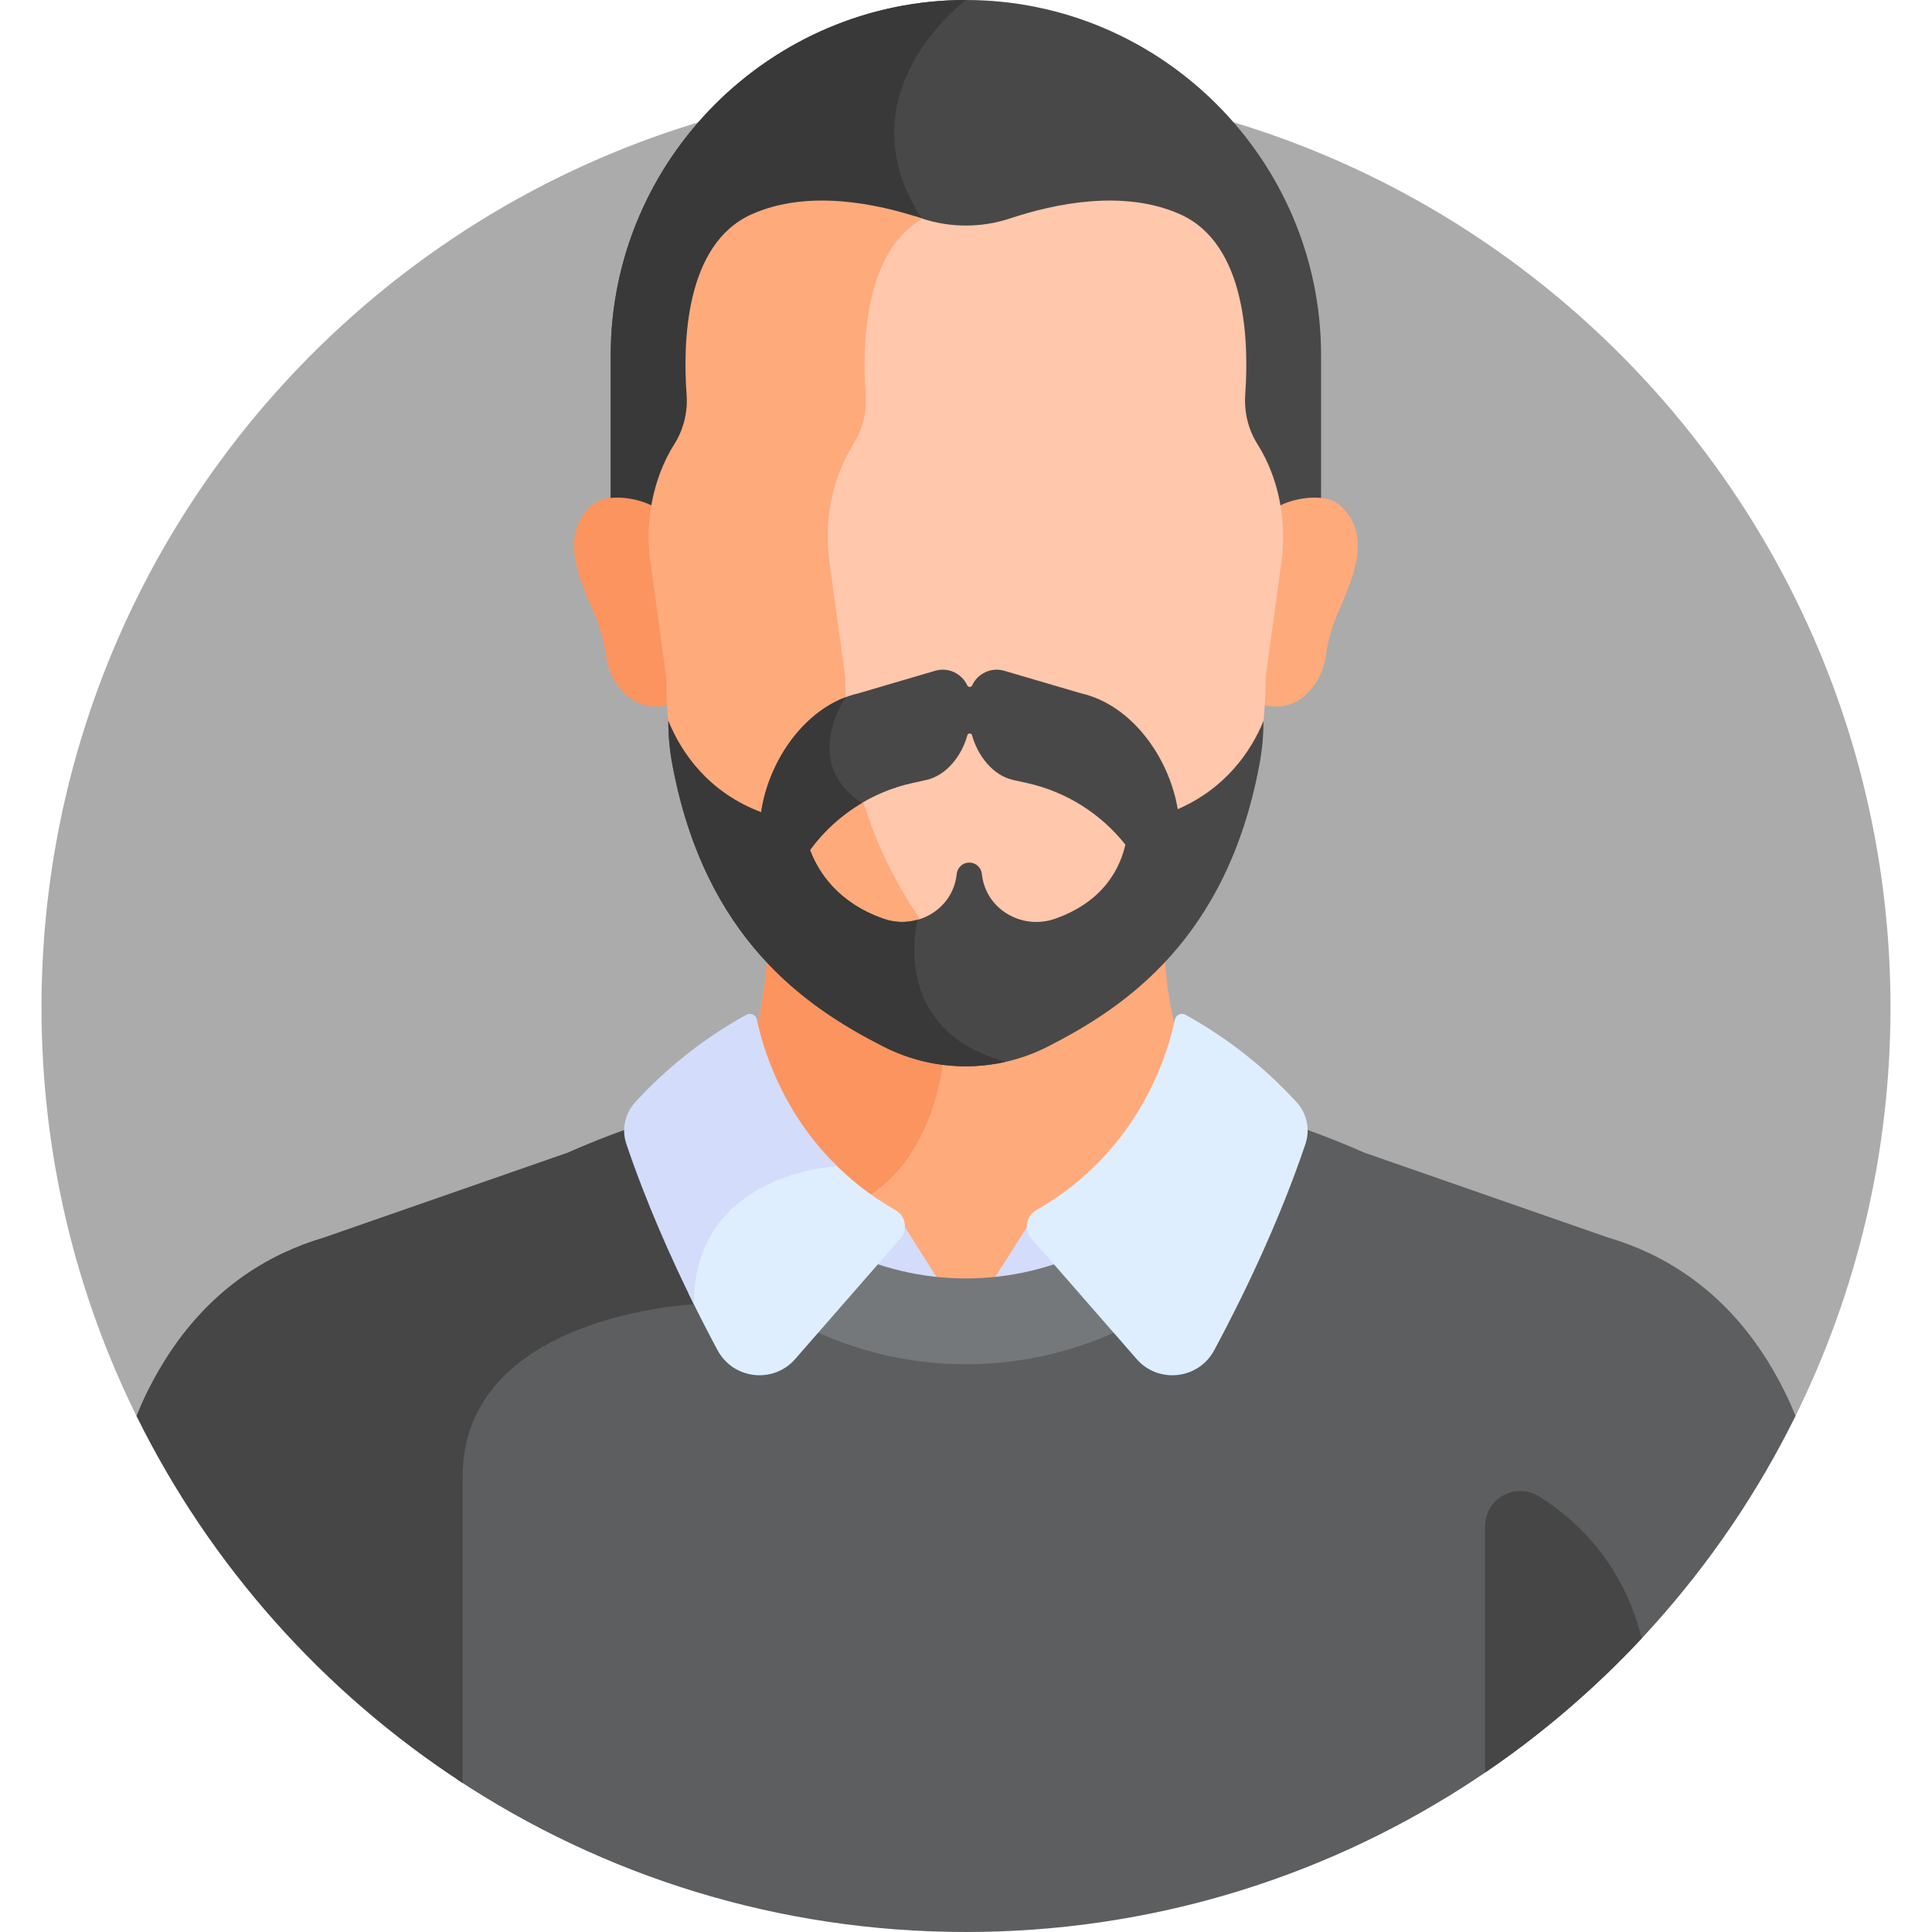 <svg width="512" height="512" viewBox="0 0 512 512" fill="none" xmlns="http://www.w3.org/2000/svg">
<path d="M475.832 375.249C491.938 342.604 501.002 305.862 501.002 266.998C501.002 131.687 391.311 21.996 256 21.996C120.689 21.996 10.998 131.687 10.998 266.998C10.998 305.862 20.062 342.604 36.168 375.249H475.832Z" fill="#ABABAB"/>
<path d="M255.974 0C204.205 0 161.849 42.356 161.849 94.125V137.994H350.099V94.125C350.099 42.356 307.743 0 255.974 0Z" fill="#484848"/>
<path d="M161.849 94.125V137.994H241.109C249.453 109.558 255.59 75.361 244.234 57.876C222.689 24.702 255.974 0 255.974 0C204.205 0 161.849 42.356 161.849 94.125Z" fill="#393939"/>
<path d="M220.358 333.769C242.859 345.235 269.496 345.054 291.642 333.769C307.366 325.756 325.484 314.941 341.721 297.798C335.179 295.614 328.495 293.722 321.616 292.135C311.464 281.983 308.89 262.736 308.427 249.27C303.129 255.441 297.569 260.603 292.256 264.729C281.904 272.767 269.13 277.134 255.974 277.134C242.818 277.134 230.044 272.768 219.692 264.729C214.379 260.603 208.818 255.441 203.52 249.27C203.056 262.736 200.483 281.983 190.33 292.135C183.465 293.719 176.795 295.607 170.266 297.785C186.507 314.936 204.63 325.754 220.358 333.769Z" fill="#FFAA7B"/>
<path d="M230.835 316.573C245.74 306.411 249.586 287.65 250.532 276.875C239.325 275.844 228.609 271.653 219.693 264.728C214.38 260.602 208.819 255.44 203.521 249.27C203.196 258.716 201.82 270.997 197.531 280.997C206.584 302.763 219.113 324.564 230.835 316.573Z" fill="#FC9460"/>
<path d="M273.3 323.396L261.156 342.509L283.185 336.596L273.3 323.396Z" fill="#D3DCFB"/>
<path d="M238.648 323.396L250.791 342.509L228.762 336.596L238.648 323.396Z" fill="#D3DCFB"/>
<path d="M355.23 133.998C351.127 130.238 341.954 132.144 338.42 134.446C339.194 139.267 339.238 144.199 338.569 149.069L334.399 179.441C334.399 181.889 334.322 184.291 334.18 186.651C344.349 189.718 350.4 180.589 351.251 174.324C351.617 171.627 352.216 168.969 353.047 166.375C355.752 157.929 365.51 143.419 355.23 133.998Z" fill="#FFAA7B"/>
<path d="M156.718 133.998C160.821 130.238 169.994 132.144 173.528 134.446C172.754 139.267 172.71 144.199 173.379 149.069L177.549 179.441C177.549 181.889 177.626 184.291 177.768 186.651C167.599 189.718 161.548 180.589 160.697 174.324C160.331 171.627 159.732 168.969 158.901 166.375C156.196 157.929 146.438 143.419 156.718 133.998Z" fill="#FC9460"/>
<path d="M336.911 125.063C335.972 122.614 334.789 120.134 333.298 117.795C330.773 113.833 329.662 109.147 330 104.475C330.974 91.037 330.452 64.754 312.81 56.816C297.822 50.072 279.438 53.977 267.714 57.875C260.1 60.407 251.848 60.407 244.234 57.875C243.627 57.673 242.998 57.472 242.356 57.271C228.075 67.174 227.718 91.053 228.643 103.642C228.989 108.349 227.83 113.058 225.286 117.049C223.82 119.349 222.647 121.784 221.709 124.194C218.666 132.012 217.779 140.49 218.919 148.792L223.154 179.633C223.154 223.971 246.823 254.108 266.955 269.742C270.345 272.374 274.002 274.593 277.834 276.426C282.976 274.387 287.838 271.632 292.256 268.201C312.087 252.802 335.401 223.116 335.401 179.442L339.571 149.07C340.682 140.973 339.839 132.703 336.911 125.063Z" fill="#FFC7AB"/>
<path d="M267.146 268.2C247.315 252.801 224.002 223.115 224.002 179.441L219.831 149.062C218.708 140.885 219.582 132.533 222.58 124.833C223.504 122.459 224.659 120.061 226.104 117.795C228.61 113.863 229.751 109.225 229.41 104.589C228.467 91.755 228.873 67.007 244.44 57.938C244.372 57.916 244.303 57.897 244.235 57.874C232.51 53.976 214.126 50.071 199.139 56.815C181.447 64.776 180.973 91.186 181.958 104.589C182.298 109.225 181.157 113.863 178.651 117.795C177.207 120.061 176.052 122.459 175.128 124.833C172.13 132.533 171.257 140.885 172.379 149.062L176.55 179.441C176.55 223.115 199.864 252.8 219.694 268.2C230.045 276.238 242.819 280.604 255.975 280.604C264.199 280.604 272.274 278.898 279.701 275.655C275.247 273.711 271.026 271.214 267.146 268.2Z" fill="#FFAA7B"/>
<path d="M334.836 191.059C331.538 199.198 324.683 208.99 312.119 214.44C309.8 200.612 299.823 186.766 286.503 183.746L266.144 177.765C262.605 176.725 259.061 178.541 257.636 181.624C257.376 182.187 256.589 182.187 256.329 181.624C254.904 178.541 251.36 176.726 247.821 177.765L227.462 183.746C213.879 186.826 203.766 201.163 201.711 215.259C187.814 210.018 180.58 199.623 177.111 191.059V191.063C177.111 194.936 177.472 198.807 178.183 202.614C186.831 248.967 213.788 266.987 234.165 277.372C247.808 284.325 263.99 284.33 277.635 277.383C298.01 267.01 325.097 248.987 333.761 202.626C334.474 198.813 334.836 194.937 334.836 191.059ZM279.654 243.462C270.91 246.552 261.368 241.052 260.248 231.95C260.234 231.832 260.22 231.714 260.207 231.594C260.023 229.896 258.602 228.592 256.873 228.592C255.143 228.592 253.722 229.897 253.538 231.594C253.525 231.714 253.511 231.832 253.497 231.95C252.377 241.052 242.835 246.552 234.091 243.462C222.06 239.211 216.885 231.16 214.66 225.257C221.178 216.341 230.776 209.943 241.823 207.505L245.46 206.702C250.76 205.532 254.859 200.358 256.362 194.845C256.534 194.212 257.434 194.212 257.607 194.845C259.11 200.358 263.208 205.532 268.509 206.702L272.146 207.505C282.598 209.812 291.756 215.661 298.234 223.835C296.891 229.797 292.686 238.857 279.654 243.462Z" fill="#484848"/>
<path d="M243.137 243.75C240.283 244.552 237.141 244.54 234.089 243.461C222.058 239.21 216.883 231.159 214.658 225.256C218.351 220.205 223.033 215.965 228.405 212.792C213.279 202.873 222.421 187.355 224.105 184.763C212.233 189.247 203.592 202.35 201.71 215.257C187.813 210.017 180.579 199.621 177.11 191.057V191.061C177.11 194.934 177.471 198.805 178.182 202.612C186.83 248.965 213.787 266.985 234.164 277.37C244.26 282.515 255.745 283.845 266.565 281.379C238.055 273.672 242.01 248.822 243.137 243.75Z" fill="#393939"/>
<path d="M472.884 368.647C465.375 353.556 454.012 340.097 436.908 332.029C433.476 330.41 429.8 329.023 425.89 327.869L361.551 305.461C353.901 302.082 346.115 299.126 338.104 296.607C322.485 313.478 304.901 323.984 289.691 331.735C268.758 342.403 243.578 342.574 222.309 331.735C214.179 327.592 205.37 322.648 196.546 316.379C189.102 321.759 182.804 330.391 182.405 344.254C178.228 344.574 165.555 345.919 152.697 351.002C132.035 359.17 121.113 373.133 121.113 391.382V471.545C159.797 497.112 206.158 512 256 512C352.447 512 435.863 456.262 475.832 375.249C474.925 373.017 473.96 370.809 472.884 368.647Z" fill="#5D5E5F"/>
<path d="M122.612 472.521C122.612 453.716 122.612 420.289 122.612 391.381C122.612 348.381 183.883 345.66 183.883 345.66C183.883 331.297 190.257 322.564 197.779 317.252C189.686 311.614 181.554 304.879 173.895 296.606C165.884 299.125 158.098 302.081 150.448 305.46L86.11 327.869C82.201 329.023 78.524 330.411 75.092 332.029C57.988 340.097 46.625 353.556 39.116 368.647C38.04 370.809 37.075 373.018 36.168 375.249C55.747 414.934 85.757 448.547 122.612 472.521Z" fill="#464646"/>
<path d="M303.427 323.2C298.719 326.003 294.105 328.486 289.691 330.735C268.758 341.403 243.578 341.574 222.309 330.735C217.879 328.477 213.247 325.984 208.522 323.169V349.033C209.896 349.755 211.26 350.463 212.607 351.149C240.003 365.11 272.434 364.889 299.396 351.149C300.725 350.472 302.071 349.774 303.427 349.062V323.2Z" fill="#75787A"/>
<path d="M314.185 268.931C313.034 268.296 311.603 268.96 311.34 270.248C309.629 278.628 302.205 305.027 274.636 320.695C271.921 322.238 271.271 325.86 273.325 328.213L301.183 360.12C306.967 366.782 317.616 365.584 321.791 357.811C328.849 344.671 338.682 324.671 345.96 303.169C347.263 299.319 346.336 295.062 343.59 292.066C335.117 282.823 325.188 275.005 314.185 268.931Z" fill="#DEEEFF"/>
<path d="M237.312 320.695C230.556 316.855 225.016 312.369 220.466 307.664C213.851 308.345 184.277 313.079 182.49 342.82C185.219 348.427 187.839 353.495 190.157 357.811C194.332 365.583 204.982 366.782 210.765 360.12L238.623 328.213C240.677 325.861 240.027 322.238 237.312 320.695Z" fill="#DEEEFF"/>
<path d="M221.839 309.053L221.84 309.051C206.745 294.243 201.941 276.778 200.608 270.248C200.345 268.96 198.914 268.295 197.764 268.931C186.761 275.005 176.832 282.823 168.359 292.066C165.613 295.062 164.686 299.319 165.989 303.169C171.287 318.821 177.935 333.662 183.884 345.656C183.887 310.607 221.839 309.053 221.839 309.053Z" fill="#D3DCFB"/>
<path d="M435.067 434.19C430.159 414.372 417.894 402.891 407.956 396.607C401.705 392.655 393.554 397.104 393.554 404.499V469.753C408.691 459.463 422.615 447.523 435.067 434.19Z" fill="#464646"/>
</svg>
